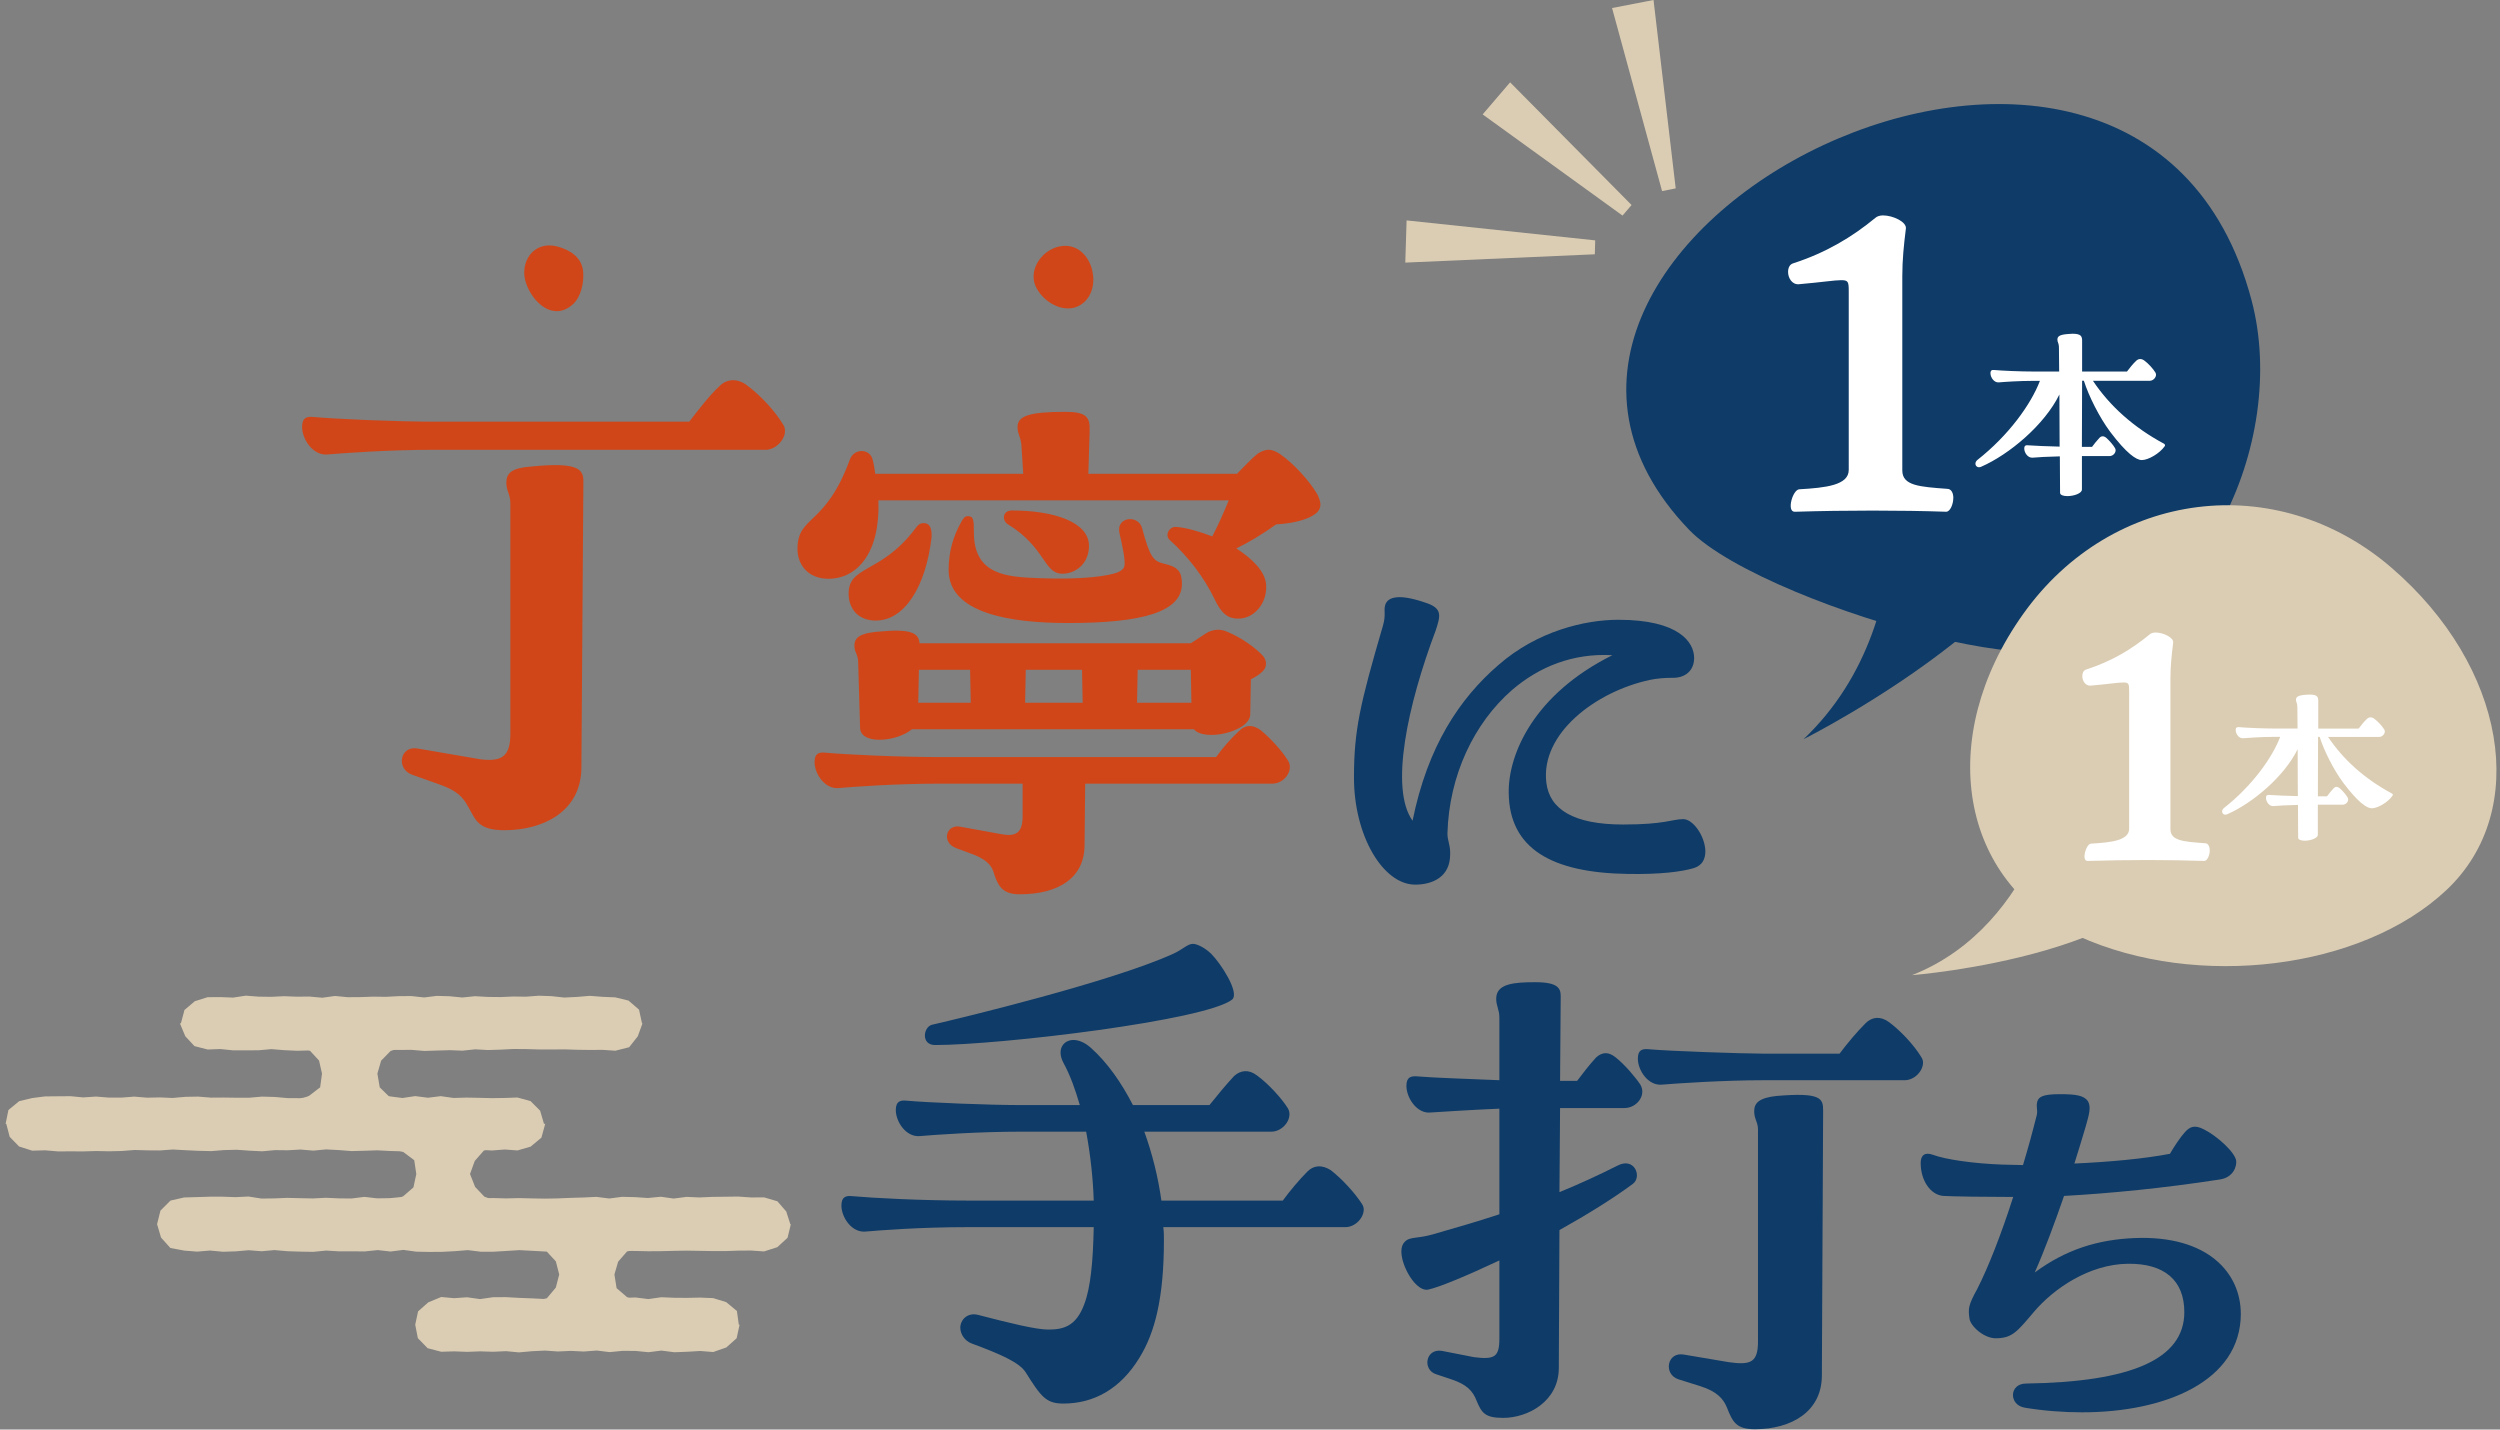 <svg width="369" height="211" viewBox="0 0 369 211" fill="none" xmlns="http://www.w3.org/2000/svg">
<rect x="0" y="0" width="369" height="211" fill="#808080" stroke="none"/>
<g clip-path="url(#clip0_1_2157)">
<path d="M64.355 66.386C57.235 66.386 50.715 66.88 48.342 67.08C46.168 67.28 44.588 64.806 44.588 63.026C44.588 61.64 45.282 61.446 46.268 61.546C49.528 61.84 58.328 62.24 64.362 62.24H101.735C103.021 60.56 104.701 58.386 106.181 57C106.775 56.406 107.468 56.113 108.255 56.113C108.748 56.113 109.441 56.313 110.035 56.706C112.208 58.286 114.388 60.66 115.575 62.64C115.775 62.933 115.868 63.233 115.868 63.626C115.868 64.913 114.481 66.393 113.001 66.393H64.362L64.355 66.386ZM69.102 119.079C68.308 117.599 67.422 116.706 64.948 115.819L60.795 114.339C58.422 113.453 59.015 109.986 61.688 110.486L70.882 112.066C74.048 112.459 75.328 111.673 75.328 108.306V74.299C75.328 72.913 74.735 72.519 74.735 71.233C74.735 69.846 75.528 69.06 78.395 68.86C85.315 68.166 86.108 69.253 86.108 71.033L85.815 113.246C85.815 119.773 80.181 122.539 74.448 122.539C70.495 122.539 70.195 120.959 69.108 119.079H69.102Z" fill="#D14618"/>
<path d="M194.894 74.413C194.894 75.066 194.614 75.533 194.054 75.906C193.307 76.466 191.534 77.213 188.361 77.4C186.401 78.799 184.254 80.106 182.481 80.946C184.814 82.439 186.681 84.306 186.867 86.173C187.147 88.973 185.094 91.399 182.667 91.306C181.267 91.306 180.241 90.559 179.214 88.319C177.721 85.24 175.388 82.159 172.681 79.733C171.841 78.986 172.588 77.68 173.614 77.773C175.014 77.866 176.974 78.426 178.934 79.173C179.867 77.4 180.707 75.439 181.361 73.853H129.654C129.934 81.693 126.481 85.426 122.281 85.426C119.201 85.426 117.708 83.279 117.708 81.04C117.708 75.999 121.815 77.773 125.455 67.786C126.108 66.106 128.441 66.2 128.814 67.88C129.001 68.626 129.094 69.28 129.188 69.933H151.028L150.748 65.546C150.561 64.24 150.188 64.053 150.188 63.026C150.188 61.44 151.774 60.786 157.188 60.786C160.361 60.786 160.921 61.533 160.828 63.68L160.641 69.933H182.574C183.507 69 184.814 67.6 185.654 66.946C186.867 66.2 187.614 66.2 188.827 66.946C190.787 68.253 193.307 70.96 194.521 73.106C194.707 73.573 194.894 74.04 194.894 74.413ZM190.134 112.306C190.974 113.706 189.574 115.666 187.801 115.666H160.174L160.081 124.719C160.081 129.573 156.254 131.999 150.468 131.999C147.948 131.999 147.294 130.693 146.734 129.013C146.454 127.893 145.801 126.959 143.654 126.119L141.134 125.186C138.894 124.346 139.641 121.639 141.694 122.013L147.854 123.133C149.908 123.506 150.934 122.946 150.934 120.519V115.666H138.894C131.988 115.666 126.014 116.133 123.775 116.319C121.721 116.506 120.228 114.173 120.228 112.493C120.228 111.186 120.881 110.999 121.815 111.093C124.894 111.373 132.641 111.746 138.894 111.746H179.494C180.427 110.439 181.641 109.039 182.854 107.919C183.787 106.986 184.814 106.893 186.027 107.733C187.521 108.946 189.294 110.906 190.134 112.306ZM137.494 79.359C136.654 86.546 133.481 91.866 128.908 91.586C126.388 91.399 125.361 89.626 125.268 87.946C124.988 83.373 129.934 84.866 135.068 78.053C135.534 77.4 135.814 77.213 136.374 77.213C137.214 77.213 137.588 77.96 137.494 79.359ZM135.721 94.946H175.761C176.694 94.386 177.534 93.733 178.374 93.266C179.307 92.893 180.147 92.799 181.174 93.266C183.041 94.013 185.374 95.599 186.494 96.906C187.054 97.653 186.961 98.586 186.307 99.146C185.934 99.519 185.374 99.893 184.627 100.266L184.534 105.493C184.441 108.013 177.721 109.506 176.228 107.639H134.601C132.361 109.506 127.041 109.973 126.948 107.453L126.668 97.839C126.668 96.533 126.108 96.346 126.108 95.319C126.108 94.106 126.854 93.359 130.401 93.173C134.788 92.799 135.628 93.639 135.721 94.946ZM135.534 103.719H143.281L143.188 98.866H135.628L135.534 103.719ZM153.268 85.333C159.988 85.613 163.721 84.96 164.934 84.493C165.588 84.213 165.868 83.933 165.961 83.559C166.148 82.719 165.588 80.2 165.214 78.613C164.748 76.279 168.014 75.906 168.574 77.96C169.694 82.066 170.161 82.813 171.748 83.186C173.894 83.653 174.454 84.4 174.454 86.173C174.454 90.373 168.481 91.959 157.654 91.959C149.161 91.959 140.014 90.559 140.014 84.12C140.014 81.32 140.761 79.079 141.788 77.213C142.161 76.466 142.441 76.186 142.814 76.186C143.654 76.186 143.748 76.559 143.748 78.613C143.748 84.96 148.788 85.146 153.268 85.333ZM148.788 77.4C147.854 76.84 147.948 75.346 149.348 75.346C155.508 75.346 160.734 77.026 160.734 80.573C160.734 83.186 158.774 84.68 156.814 84.68C154.014 84.68 154.388 80.853 148.788 77.4ZM151.308 103.719H159.801L159.708 98.866H151.401L151.308 103.719ZM167.828 103.719H175.854L175.761 98.866H167.921L167.828 103.719Z" fill="#D14618"/>
<path d="M251.714 125.579C251.714 126.846 251.24 127.719 250.047 128.119C248.22 128.673 245.054 129.073 240.294 128.993C229.034 128.833 222.767 125.266 222.687 117.013C222.607 111.379 226.334 102.499 237.994 96.706C232.2 96.386 227.207 98.373 223.16 101.859C217.607 106.699 213.881 114.393 213.641 123.039C213.641 124.073 214.114 124.866 214.041 126.133C214.041 129.386 211.501 130.572 208.887 130.572C204.127 130.572 199.847 123.353 199.847 114.786C199.847 107.806 200.721 103.999 204.127 92.339C204.601 90.673 204.207 90.199 204.447 89.326C204.607 88.773 205.081 88.139 206.587 88.139C207.461 88.139 208.807 88.379 210.794 89.093C212.854 89.886 212.621 90.919 211.907 93.059C207.781 104.006 205.087 116.379 208.494 121.139C210.714 110.193 215.394 103.133 221.187 98.139C226.9 93.139 233.954 91.479 238.874 91.479C247.834 91.479 250.054 94.813 250.054 97.113C250.054 98.939 248.787 100.126 246.72 100.046C245.767 100.046 244.58 100.126 243.467 100.366C235.454 102.113 227.367 108.299 228.24 115.513C228.714 119.479 232.287 121.699 239.58 121.699C245.767 121.699 246.8 120.906 248.46 120.906C249.887 120.906 251.634 123.366 251.714 125.586V125.579Z" fill="#0E3B68"/>
<path d="M201.287 178.512C201.287 179.819 199.981 181.126 198.581 181.126H171.701C171.794 181.779 171.794 182.432 171.794 183.085C171.794 191.485 170.487 196.712 168.154 200.445C165.354 205.019 161.434 207.165 156.954 207.165C154.434 207.165 153.688 206.232 151.354 202.499C150.421 201.099 147.714 199.885 143.421 198.299C142.394 197.925 141.741 196.899 141.741 195.965C141.741 194.845 142.768 193.632 144.448 194.099C149.114 195.312 152.941 196.245 154.714 196.245C156.954 196.245 158.821 195.779 160.034 192.512C160.968 190.085 161.341 186.165 161.434 181.126H142.861C135.768 181.126 129.981 181.592 127.741 181.779C125.688 181.966 124.194 179.632 124.194 177.952C124.194 176.646 124.848 176.459 125.781 176.552C128.861 176.832 136.048 177.206 142.861 177.206H161.434C161.341 174.126 160.968 170.486 160.314 167.032H150.888C144.354 167.032 138.008 167.499 135.768 167.686C133.714 167.872 132.221 165.539 132.221 163.859C132.221 162.552 132.874 162.366 133.808 162.459C136.888 162.739 145.941 163.112 150.888 163.112H159.381C158.728 160.872 157.981 158.726 156.954 156.859C155.928 154.899 156.954 153.499 158.448 153.499C159.194 153.499 160.128 153.872 160.968 154.619C163.488 156.859 165.541 159.846 167.221 163.112H178.514C179.634 161.712 180.941 160.126 182.154 158.819C183.087 157.979 184.301 157.792 185.514 158.726C187.194 159.939 189.154 162.086 190.087 163.579C190.927 164.979 189.434 167.032 187.661 167.032H168.901C170.114 170.392 170.954 173.846 171.421 177.206H189.341C190.367 175.806 191.767 174.126 192.981 172.912C193.914 171.979 195.127 171.886 196.434 172.726C198.114 174.032 199.981 176.086 201.007 177.672C201.194 177.952 201.287 178.232 201.287 178.512ZM136.514 152.846C136.514 152.192 136.888 151.446 137.541 151.259C142.021 150.232 164.048 144.912 173.101 140.806C174.594 140.152 175.247 139.312 176.087 139.312C176.647 139.312 177.861 139.872 178.794 140.806C180.194 142.206 182.994 146.499 181.874 147.526C178.047 150.606 147.621 154.246 138.008 154.246C136.981 154.246 136.514 153.592 136.514 152.846Z" fill="#0E3B68"/>
<path d="M242.12 160.093C243.054 161.679 241.56 163.546 239.787 163.546H230.267L230.174 175.959C233.16 174.746 235.96 173.439 238.76 172.039C241.28 170.732 242.4 173.719 241 174.746C238.107 176.892 234.187 179.319 230.174 181.559L230.08 201.906C230.08 206.852 225.507 209.279 221.867 209.279C219.161 209.279 218.694 208.532 217.947 206.759C217.387 205.266 216.454 204.332 214.214 203.586L211.974 202.839C209.921 202.186 210.387 199.012 212.814 199.386L217.574 200.319C220.56 200.692 221.307 200.319 221.307 197.612V186.039C216.547 188.279 212.534 189.959 210.854 190.332C209.081 190.799 206.841 186.972 206.841 184.732C206.841 184.079 207.027 183.612 207.307 183.332C208.054 182.492 209.081 182.866 211.414 182.212C214.961 181.186 218.227 180.252 221.307 179.226V163.639C216.827 163.826 212.907 164.106 211.227 164.199C209.174 164.479 207.587 162.053 207.587 160.279C207.587 158.973 208.241 158.786 209.267 158.879C211.321 159.066 216.827 159.253 221.307 159.439V150.199C221.307 148.986 220.84 148.519 220.84 147.399C220.84 145.159 223.547 144.973 226.627 144.973C229.987 144.973 230.36 145.906 230.36 147.026L230.267 159.533H232.787C233.627 158.413 234.56 157.199 235.587 156.079C236.52 155.239 237.454 155.239 238.48 156.079C239.787 157.106 241.374 158.973 242.12 160.093ZM283.84 156.826C283.84 158.133 282.533 159.439 281.133 159.439H260.414C254.44 159.439 247.534 159.906 245.294 160.093C243.24 160.279 241.747 157.946 241.747 156.266C241.747 154.959 242.4 154.773 243.334 154.866C246.414 155.146 257.24 155.519 260.414 155.519H271.52C272.64 154.026 274.04 152.346 275.347 151.039C276.28 150.106 277.493 149.919 278.8 150.853C280.573 152.159 282.533 154.306 283.56 155.986C283.747 156.266 283.84 156.546 283.84 156.826ZM269.094 163.913L268.907 203.019C268.907 208.339 264.427 210.952 259.014 210.952C256.307 210.952 255.747 209.926 254.907 207.779C254.347 206.379 253.32 205.352 250.987 204.606L247.72 203.579C245.48 202.832 246.04 199.472 248.56 199.939L255.187 201.059C258.454 201.526 259.48 201.059 259.48 197.979V166.713C259.48 165.593 258.92 165.219 258.92 164.006C258.92 162.793 259.667 162.046 262.187 161.766C268.814 161.206 269.094 162.139 269.094 163.913Z" fill="#0E3B68"/>
<path d="M330.746 193.892C330.746 203.905 319.52 208.459 307.307 208.459C304.5 208.459 301.62 208.232 298.887 207.779C296.46 207.399 296.533 204.212 299.04 204.212C314.513 203.985 322.406 200.645 322.406 193.665C322.406 188.965 319.447 186.459 314.06 186.532C308.373 186.605 303.133 190.172 300.18 193.665C297.68 196.625 296.993 197.459 294.72 197.532C292.827 197.605 290.853 195.712 290.7 194.652C290.473 193.132 290.547 192.605 291.84 190.252C293.433 187.139 295.407 182.139 297.147 176.672C293.353 176.672 288.047 176.599 286.833 176.519C284.94 176.366 283.493 174.246 283.493 171.666C283.493 170.526 284.1 169.999 285.313 170.452C287.133 171.132 291.233 171.739 295.48 171.892C296.467 171.892 297.527 171.966 298.593 171.966C299.353 169.466 300.033 166.959 300.64 164.532C300.793 163.772 300.487 163.392 300.713 162.559C300.94 161.879 301.547 161.499 304.053 161.499C306.56 161.499 307.54 161.726 308.147 162.486C308.68 163.319 308.373 164.459 307.847 166.279C307.393 167.872 306.787 169.766 306.18 171.739C311.187 171.512 316.347 171.059 320.287 170.299C320.893 169.239 321.806 167.872 322.486 167.112C323.246 166.279 323.926 165.972 325.366 166.732C327.186 167.646 329.92 170.072 330.066 171.359C330.14 172.119 329.686 173.786 327.64 174.092C319.293 175.379 311.48 176.139 304.653 176.519C303.287 180.466 301.773 184.559 300.327 187.819C304.953 184.405 309.66 182.965 315.04 182.739C325.966 182.285 330.74 187.972 330.74 193.892H330.746Z" fill="#0E3B68"/>
<path d="M264.967 87.319C258.054 84.426 252.2 81.193 249.327 78.213C208.307 35.533 315.467 -19.247 332.326 44.306C337.893 65.28 324.793 93.846 302.153 96.126C294.38 96.906 277.833 92.706 264.96 87.319H264.967Z" fill="#0E3B68"/>
<path d="M278.133 60.593C278.133 60.593 285.52 90.706 266.22 109.093C266.22 109.093 311.94 86.26 307.1 63.38L278.14 60.6L278.133 60.593Z" fill="#0E3B68"/>
<path d="M304.447 113.266C304.447 113.266 301.027 136.532 282.214 143.932C282.214 143.932 320.86 140.959 324 123.499L304.447 113.266Z" fill="#DBCDB3"/>
<path d="M298.647 90.586C311.727 72.26 336.046 69.213 352.966 83.779C369.886 98.346 373.526 119.653 361.1 131.366C348.673 143.079 324.353 146.126 306.78 138.172C289.207 130.219 285.567 108.913 298.647 90.586Z" fill="#DBCDB3"/>
<path d="M326.16 125.506C326.16 126.199 325.813 127.073 325.346 127.073C320.24 126.899 313.86 126.899 308.227 127.073H308.113C307.187 127.073 307.88 124.579 308.633 124.519C311.653 124.346 314.26 124.053 314.26 122.313V102.006C314.26 100.906 314.2 100.733 313.387 100.733C312.633 100.733 311.24 100.966 308.573 101.199C307.82 101.259 307.353 100.506 307.353 99.806C307.353 99.339 307.527 98.933 307.933 98.819C311.707 97.599 314.667 95.799 317.273 93.653C317.447 93.479 317.793 93.359 318.147 93.359C319.307 93.359 320.873 94.113 320.76 94.866C320.527 96.726 320.353 98.406 320.353 100.266V122.373C320.353 124.113 322.327 124.233 325.46 124.459C325.926 124.459 326.153 124.926 326.153 125.506H326.16Z" fill="white"/>
<path d="M353.153 117.313C353.153 117.373 353.153 117.399 353.126 117.459C352.42 118.459 350.926 119.306 350.073 119.306C349.34 119.306 348.046 118.426 345.873 115.546C344.433 113.606 343.026 110.793 342.38 108.766H342.146L342.12 117.539H343.466C343.76 117.126 344.08 116.746 344.433 116.366C344.7 116.073 345.02 116.073 345.34 116.339C345.753 116.693 346.306 117.339 346.513 117.719C346.78 118.159 346.34 118.773 345.78 118.773H342.113V123.206C342.113 123.733 341.026 124.086 340.173 124.086C339.646 124.086 339.207 123.939 339.207 123.646L339.18 118.806C337.593 118.833 336.127 118.926 335.573 118.979C334.927 119.039 334.46 118.306 334.46 117.773C334.46 117.359 334.667 117.306 334.96 117.333C335.693 117.393 337.72 117.479 339.16 117.506L339.133 110.579C337.167 114.599 332.5 118.533 328.747 120.179C328.307 120.386 327.987 120.093 327.987 119.766C327.987 119.593 328.073 119.413 328.253 119.266C332.393 116.006 335.353 111.899 336.56 108.759H335.853C333.713 108.759 331.8 108.906 331.1 108.966C330.453 109.026 329.987 108.293 329.987 107.766C329.987 107.353 330.193 107.299 330.487 107.326C331.453 107.413 333.947 107.533 335.86 107.533H339.12L339.093 104.419C339.093 103.686 338.887 103.686 338.887 103.306C338.887 102.893 339.093 102.633 340.386 102.546C340.74 102.519 340.826 102.519 340.913 102.519C342.026 102.519 342.147 102.873 342.173 103.339V107.539H348.133C348.486 107.073 348.926 106.513 349.34 106.133C349.633 105.839 350.013 105.779 350.426 106.073C350.986 106.486 351.6 107.159 351.926 107.686C352.193 108.126 351.72 108.773 351.166 108.773H343.626C345.86 112.119 349.026 114.966 353.08 117.139C353.166 117.199 353.2 117.259 353.2 117.313H353.153Z" fill="white"/>
<path d="M319.553 65.693C319.553 65.76 319.553 65.793 319.52 65.853C318.74 66.96 317.073 67.906 316.127 67.906C315.313 67.906 313.873 66.926 311.46 63.733C309.86 61.58 308.293 58.453 307.58 56.2H307.32L307.287 65.953H308.787C309.113 65.5 309.473 65.073 309.86 64.646C310.153 64.32 310.513 64.32 310.873 64.613C311.327 65.006 311.947 65.72 312.18 66.146C312.473 66.633 311.987 67.32 311.367 67.32H307.293V72.246C307.293 72.833 306.087 73.226 305.14 73.226C304.553 73.226 304.067 73.066 304.067 72.74L304.033 67.36C302.273 67.393 300.64 67.493 300.02 67.553C299.3 67.62 298.78 66.8 298.78 66.213C298.78 65.76 299.007 65.693 299.333 65.726C300.147 65.793 302.4 65.886 304 65.92L303.967 58.226C301.78 62.693 296.593 67.066 292.42 68.893C291.933 69.12 291.573 68.793 291.573 68.44C291.573 68.246 291.673 68.046 291.867 67.886C296.467 64.266 299.76 59.7 301.093 56.213H300.313C297.933 56.213 295.813 56.373 295.033 56.44C294.313 56.506 293.793 55.686 293.793 55.1C293.793 54.646 294.02 54.58 294.347 54.613C295.42 54.713 298.193 54.84 300.313 54.84H303.933L303.9 51.38C303.9 50.566 303.673 50.566 303.673 50.14C303.673 49.686 303.9 49.386 305.333 49.293C305.727 49.26 305.82 49.26 305.92 49.26C307.16 49.26 307.287 49.653 307.32 50.173V54.84H313.94C314.333 54.32 314.82 53.7 315.28 53.273C315.607 52.946 316.033 52.88 316.487 53.206C317.107 53.66 317.793 54.413 318.147 55C318.44 55.486 317.92 56.206 317.3 56.206H308.92C311.4 59.926 314.92 63.086 319.42 65.5C319.52 65.566 319.553 65.633 319.553 65.693Z" fill="white"/>
<path d="M288.307 73.499C288.307 74.406 287.853 75.533 287.253 75.533C280.627 75.306 272.347 75.306 265.04 75.533H264.887C263.68 75.533 264.587 72.293 265.567 72.219C269.48 71.993 272.874 71.62 272.874 69.359V43.006C272.874 41.573 272.8 41.353 271.747 41.353C270.767 41.353 268.96 41.653 265.5 41.953C264.52 42.026 263.92 41.046 263.92 40.146C263.92 39.546 264.147 39.02 264.674 38.866C269.567 37.286 273.407 34.953 276.794 32.166C277.02 31.94 277.474 31.793 277.92 31.793C279.427 31.793 281.46 32.773 281.307 33.753C281.007 36.16 280.78 38.346 280.78 40.753V69.44C280.78 71.7 283.34 71.846 287.407 72.153C288.007 72.153 288.313 72.753 288.313 73.506L288.307 73.499Z" fill="white"/>
<path d="M81.001 36.22C78.255 36.273 76.748 39.106 77.628 41.746C78.595 44.653 81.695 47.533 84.588 44.886C85.781 43.793 86.215 41.646 86.075 40.1C85.895 38.026 84.215 36.92 82.321 36.4C81.855 36.273 81.415 36.213 81.001 36.226V36.22Z" fill="#D14618"/>
<path d="M154.134 37.526C152.761 38.76 152.088 40.7 152.928 42.406C154.141 44.86 157.694 46.746 160.048 44.58C162.854 41.993 160.961 35.753 156.694 36.32C155.734 36.446 154.841 36.893 154.134 37.526Z" fill="#D14618"/>
<path d="M235.454 35.48L235.394 37.533L207.421 38.76L207.614 32.533L235.454 35.48Z" fill="#DBCDB3"/>
<path d="M240.82 30.26L239.487 31.82L218.841 16.887L222.894 12.153L240.82 30.26Z" fill="#DBCDB3"/>
<path d="M247.334 27.806L245.32 28.2L237.94 1.187L244.06 0L247.334 27.806Z" fill="#DBCDB3"/>
<path d="M61.288 195.525L61.708 193.559L63.215 192.225L65.121 191.439L67.028 191.612L68.942 191.479L70.848 191.745L72.761 191.472L74.668 191.459L76.575 191.565L78.488 191.639L80.401 191.732L82.308 191.739L84.221 191.539L86.135 191.712L88.041 191.472L89.955 191.712L91.868 191.579L93.781 191.505L95.695 191.745L97.608 191.472L99.521 191.552L101.435 191.565L103.348 191.525L105.268 191.605L107.188 192.192L108.768 193.505L109.048 195.525H109.161L108.728 197.525L107.201 198.885L105.268 199.559L103.355 199.405L101.441 199.519L99.535 199.592L97.621 199.345L95.715 199.585L93.808 199.399L91.895 199.385L89.988 199.572L88.075 199.339L86.161 199.485L84.255 199.392L82.341 199.479L80.428 199.345L78.515 199.439L76.601 199.612L74.695 199.432L72.781 199.519L70.868 199.459L68.955 199.532L67.035 199.459L65.121 199.519L63.115 198.992L61.675 197.512L61.288 195.539V195.525Z" fill="#DBCDB3"/>
<path d="M23.182 180.699L23.682 178.686L25.162 177.206L27.175 176.746L29.075 176.692L30.975 176.632H32.875L34.775 176.699L36.675 176.606L38.582 176.906L40.482 176.886L42.382 176.806L44.282 176.852L46.182 176.892L48.082 176.792L49.982 176.879L51.882 176.899L53.782 176.659L55.688 176.879L57.588 176.846L59.488 176.659L61.395 176.866L63.295 176.839L65.195 176.646L67.095 176.732L69.001 176.826L70.901 176.886L72.801 176.832L74.708 176.886L76.608 176.839L78.508 176.886L80.415 176.919L82.315 176.886L84.215 176.806L86.115 176.752L88.015 176.659L89.921 176.899L91.821 176.652L93.728 176.699L95.628 176.826L97.535 176.639L99.435 176.906L101.341 176.659L103.241 176.746L105.148 176.659L107.055 176.639L108.955 176.612L110.868 176.746L112.775 176.732L114.735 177.306L116.048 178.812L116.655 180.699H116.728L116.241 182.699L114.728 184.085L112.775 184.712L110.875 184.579L108.975 184.592L107.075 184.659H105.175L103.275 184.625L101.375 184.592L99.475 184.625L97.575 184.672L95.675 184.685L93.775 184.645L91.868 184.625L89.968 184.552L88.068 184.785L86.168 184.685L84.268 184.485L82.361 184.545L80.461 184.725L78.561 184.619L76.655 184.519L74.755 184.639L72.855 184.752H70.955L69.048 184.519L67.148 184.672L65.242 184.772L63.342 184.785L61.441 184.745L59.541 184.485L57.642 184.725L55.742 184.512L53.835 184.712L51.935 184.692L50.035 184.699L48.128 184.585L46.228 184.772L44.322 184.739L42.422 184.679L40.515 184.512L38.608 184.685L36.708 184.532L34.802 184.699L32.902 184.759L30.995 184.579L29.088 184.739L27.175 184.585L25.148 184.205L23.768 182.665L23.188 180.705L23.182 180.699Z" fill="#DBCDB3"/>
<path d="M0.829 165.872L1.242 163.839L2.829 162.532L4.755 162.072L6.642 161.832L8.522 161.812L10.409 161.799L12.289 161.979L14.175 161.852L16.055 162.006H17.942L19.822 161.859L21.709 162.019L23.595 161.979L25.475 162.059L27.362 161.892L29.248 161.859L31.128 162.012L33.015 161.999L34.902 162.026H36.782L38.668 161.859L40.555 161.912L42.435 162.079L44.322 162.092L46.202 161.819L48.088 161.966L49.975 161.819L51.855 161.992H53.742L55.628 161.952L57.515 161.819L59.395 162.066L61.282 161.786L63.168 162.026L65.055 161.792L66.942 162.059L68.828 162.006L70.715 162.039L72.602 162.086L74.495 162.059L76.382 161.992L78.315 162.526L79.728 163.946L80.288 165.872H80.475L79.915 167.912L78.328 169.239L76.382 169.806L74.501 169.666L72.621 169.812L70.735 169.712L68.848 169.799L66.968 169.912L65.082 169.719L63.202 169.846L61.315 169.959L59.435 169.939L57.548 169.886L55.662 169.786L53.782 169.852L51.895 169.899L50.015 169.752L48.128 169.652L46.242 169.832L44.355 169.672L42.475 169.779L40.588 169.759L38.702 169.932L36.822 169.839L34.942 169.706L33.055 169.752L31.168 169.906L29.288 169.859L27.402 169.772L25.515 169.666L23.628 169.806L21.748 169.792L19.862 169.739L17.975 169.886L16.088 169.932L14.202 169.892L12.315 169.946L10.429 169.939L8.542 169.946L6.649 169.786L4.755 169.839L2.822 169.226L1.429 167.799L0.929 165.872H0.829Z" fill="#DBCDB3"/>
<path d="M26.702 151.046L27.229 149.072L28.755 147.779L30.642 147.186L32.522 147.172L34.402 147.246L36.282 146.959L38.162 147.106L40.042 147.132L41.922 147.039L43.802 147.112L45.682 147.092L47.562 147.266L49.442 147.006L51.322 147.186L53.202 147.172L55.082 147.106L56.962 147.132L58.842 147.032L60.715 147.019L62.595 147.226L64.475 146.992L66.355 147.046L68.235 147.232L70.115 147.039L71.995 147.146L73.875 147.166L75.761 147.086L77.641 147.112L79.522 146.966L81.401 147.032L83.288 147.239L85.168 147.146L87.055 146.986L88.941 147.132L90.821 147.212L92.768 147.686L94.321 149.026L94.761 151.046H94.835L94.135 152.959L92.861 154.572L90.821 155.086L88.948 154.959L87.068 154.972L85.188 154.946L83.308 154.886L81.428 154.906L79.548 154.899L77.668 154.846L75.788 154.832L73.908 154.926L72.028 154.986L70.148 154.879L68.268 155.079L66.388 155.006L64.508 155.059L62.628 155.119L60.748 154.959L58.875 154.972L56.988 154.939L55.115 155.106L53.235 155.119L51.355 155.092L49.468 154.859L47.588 154.932L45.708 155.046L43.828 155.092L41.942 155.006L40.062 154.852L38.182 155.019L36.295 155.032H34.415L32.529 154.839L30.642 154.906L28.702 154.406L27.349 152.952L26.555 151.052L26.702 151.046Z" fill="#DBCDB3"/>
<path d="M82.541 188.112L82.041 190.045L80.722 191.619L78.695 192.112L80.668 191.965L82.648 191.959L84.621 191.965L86.595 192.145L88.568 192.039L90.548 191.965L92.528 192.112L94.508 192.125L92.568 191.472L91.008 190.132L90.688 188.112L91.235 186.225L92.548 184.719L94.508 184.205L92.528 184.185L90.555 184.265L88.581 184.072L86.608 184.312L84.628 184.165L82.655 184.159L80.675 184.245L78.695 184.165L80.668 184.692L82.041 186.179L82.541 188.112Z" fill="#DBCDB3"/>
<path d="M61.448 173.286L61.022 175.259L59.508 176.572L57.608 177.346L59.588 177.352L61.562 177.319L63.535 177.279L65.515 177.319L67.488 177.172L69.462 177.346L71.442 177.299L73.421 177.366L71.495 176.626L70.128 175.192L69.375 173.286L70.075 171.352L71.421 169.819L73.421 169.319L71.448 169.272L69.475 169.232L67.501 169.319L65.522 169.392L63.548 169.232L61.568 169.372L59.588 169.379L57.608 169.506L59.502 170.019L61.142 171.246L61.448 173.286Z" fill="#DBCDB3"/>
<path d="M47.528 158.459L47.255 160.486L45.635 161.732L43.748 162.506L45.722 162.472L47.702 162.486L49.675 162.472L51.648 162.426L53.622 162.319L55.602 162.292H57.581L59.562 162.452L57.541 161.952L56.048 160.492L55.702 158.459L56.255 156.552L57.642 155.132L59.562 154.472L57.581 154.632L55.608 154.366L53.635 154.506L51.662 154.412L49.682 154.392L47.708 154.539L45.728 154.386L43.748 154.532L45.715 155.052L47.088 156.532L47.528 158.459Z" fill="#DBCDB3"/>
</g>
<defs>
<clipPath id="clip0_1_2157">
<rect width="367.651" height="210.952" fill="white" transform="translate(0.829)"/>
</clipPath>
</defs>
</svg>
